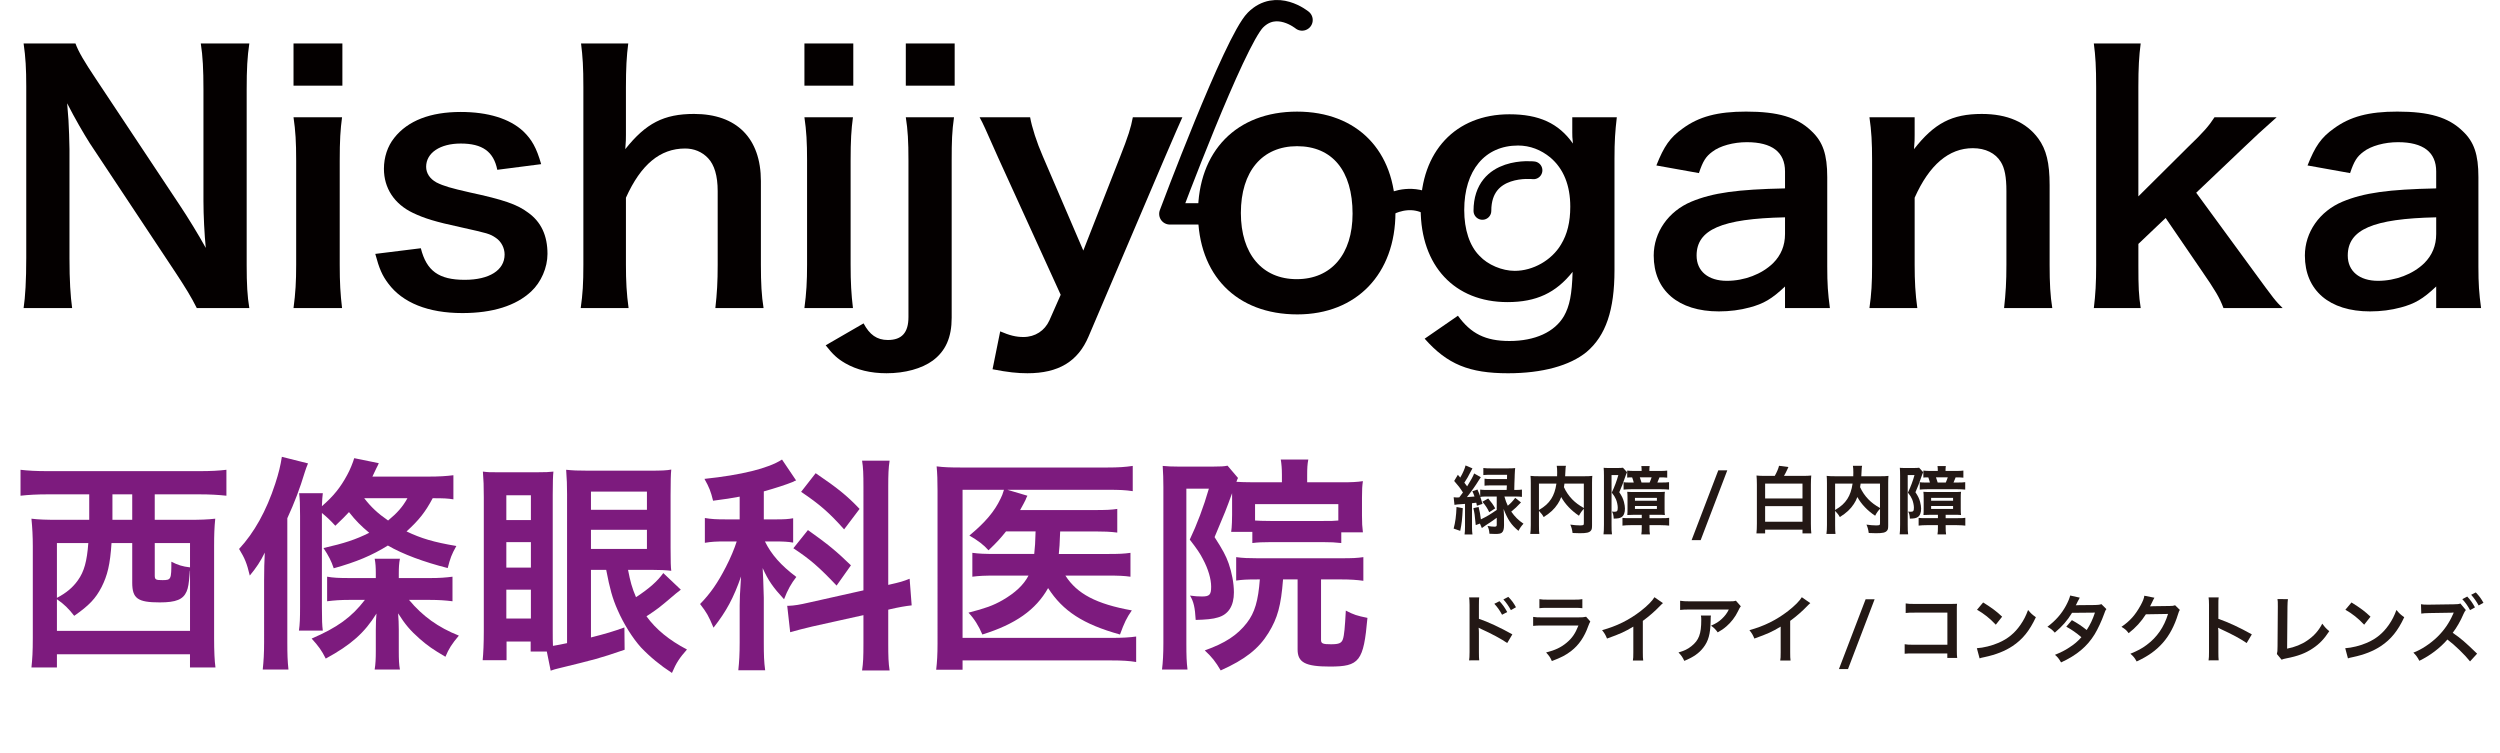 <?xml version="1.0" encoding="utf-8"?>
<!-- Generator: Adobe Illustrator 24.1.2, SVG Export Plug-In . SVG Version: 6.00 Build 0)  -->
<svg version="1.1" id="レイヤー_1" xmlns="http://www.w3.org/2000/svg" xmlns:xlink="http://www.w3.org/1999/xlink" x="0px"
	 y="0px" viewBox="0 0 235.581 70.914" style="enable-background:new 0 0 235.581 70.914;" xml:space="preserve">
<style type="text/css">
	.st0{fill:#040000;}
	.st1{fill:none;stroke:#040000;stroke-width:2.009;stroke-linecap:round;stroke-linejoin:round;stroke-miterlimit:10;}
	.st2{fill:none;stroke:#040000;stroke-width:1.674;stroke-linecap:round;stroke-linejoin:round;stroke-miterlimit:10;}
	.st3{fill:#231815;}
	.st4{fill:#7D1B7E;}
</style>
<g>
	<g>
		<path class="st0" d="M18.545,29.031c-0.533-1.065-1.097-1.974-2.005-3.352L8.458,13.493
			c-0.595-0.939-1.378-2.287-2.13-3.759c0.031,0.438,0.031,0.438,0.125,1.598
			c0.031,0.595,0.094,2.005,0.094,2.725v10.275c0,2.099,0.094,3.571,0.25,4.699
			H2.224c0.157-1.034,0.25-2.6,0.25-4.73V8.137
			c0-1.629-0.062-2.757-0.25-4.042h4.887c0.282,0.783,0.846,1.723,1.911,3.321
			l7.926,11.936c0.751,1.127,1.754,2.756,2.443,4.01
			c-0.125-1.222-0.219-3.102-0.219-4.417V8.419c0-1.848-0.063-3.133-0.251-4.323
			h4.574c-0.188,1.253-0.25,2.413-0.25,4.323v16.572
			c0,1.754,0.062,2.944,0.25,4.041H18.545z"/>
		<path class="st0" d="M32.264,4.095v3.979h-4.605V4.095H32.264z M32.233,11.05
			c-0.157,1.159-0.22,2.193-0.22,4.104v9.773c0,1.723,0.063,2.788,0.22,4.104
			h-4.574c0.188-1.41,0.25-2.506,0.25-4.072V15.123
			c0-1.723-0.062-2.788-0.25-4.073H32.233z"/>
		<path class="st0" d="M39.656,23.393c0.533,2.13,1.692,2.976,4.135,2.976
			c2.318,0,3.759-0.909,3.759-2.381c0-0.626-0.313-1.222-0.814-1.566
			c-0.595-0.407-0.783-0.438-3.29-1.002c-2.475-0.533-3.446-0.846-4.511-1.347
			c-1.786-0.846-2.757-2.35-2.757-4.167c0-1.096,0.345-2.13,0.971-2.913
			c1.284-1.629,3.415-2.443,6.265-2.443c2.569,0,4.605,0.626,5.889,1.817
			c0.814,0.783,1.253,1.566,1.692,3.101l-4.135,0.533
			c-0.345-1.723-1.41-2.475-3.446-2.475c-1.942,0-3.258,0.877-3.258,2.192
			c0,0.595,0.344,1.128,0.971,1.473c0.689,0.345,1.347,0.532,3.132,0.939
			c3.195,0.689,4.48,1.128,5.514,1.911c1.222,0.877,1.817,2.162,1.817,3.884
			c0,1.285-0.595,2.663-1.535,3.54c-1.441,1.347-3.634,2.036-6.484,2.036
			c-3.227,0-5.639-0.971-6.986-2.788c-0.564-0.751-0.846-1.378-1.222-2.788
			L39.656,23.393z"/>
		<path class="st0" d="M59.202,4.095c-0.157,1.19-0.219,2.35-0.219,4.135v4.479
			c0,0.408,0,0.564-0.062,1.347c1.942-2.443,3.634-3.32,6.484-3.32
			c4.01,0,6.296,2.287,6.296,6.328v7.895c0,1.723,0.063,2.913,0.251,4.072h-4.542
			c0.157-1.41,0.219-2.475,0.219-4.072v-6.955c0-1.441-0.313-2.475-0.908-3.102
			c-0.564-0.595-1.316-0.908-2.162-0.908c-2.35,0-4.167,1.503-5.576,4.636v6.328
			c0,1.535,0.062,2.725,0.25,4.072H54.722c0.188-1.347,0.25-2.287,0.25-4.072
			V8.199c0-1.879-0.062-2.851-0.219-4.104H59.202z"/>
		<path class="st0" d="M80.408,4.095v3.979h-4.605V4.095H80.408z M80.376,11.05
			c-0.157,1.159-0.22,2.193-0.22,4.104v9.773c0,1.723,0.063,2.788,0.22,4.104
			h-4.574c0.188-1.41,0.25-2.506,0.25-4.072V15.123
			c0-1.723-0.062-2.788-0.25-4.073H80.376z"/>
		<path class="st0" d="M89.898,11.05c-0.188,1.347-0.219,2.255-0.219,4.073v14.817
			c0,1.849-0.564,3.133-1.786,4.042c-1.034,0.751-2.6,1.19-4.354,1.19
			c-1.504,0-2.788-0.313-3.884-0.94c-0.752-0.438-1.159-0.814-1.849-1.692
			l3.571-2.067c0.564,1.065,1.253,1.566,2.287,1.566
			c1.315,0,1.942-0.689,1.942-2.162V15.123c0-1.817-0.062-2.882-0.25-4.073H89.898z
			 M89.961,4.095v3.979H85.356V4.095H89.961z"/>
		<path class="st0" d="M94.095,14.935c-1.378-3.102-1.41-3.195-1.786-3.885h4.762
			c0.157,0.909,0.626,2.381,1.19,3.665l3.822,8.897l3.477-8.865
			c0.752-1.911,1.003-2.694,1.19-3.697h4.668
			c-0.188,0.407-0.752,1.692-1.692,3.885l-7.142,16.759
			c-1.002,2.381-2.851,3.478-5.764,3.478c-0.94,0-1.848-0.094-3.29-0.376
			l0.721-3.571c0.877,0.376,1.472,0.532,2.193,0.532
			c1.096,0,2.005-0.595,2.443-1.566l1.065-2.412L94.095,14.935z"/>
		<path class="st0" d="M112.889,20.072c0-5.827,3.634-9.554,9.335-9.554
			c5.67,0,9.273,3.696,9.273,9.492s-3.666,9.617-9.241,9.617
			C116.523,29.627,112.889,25.93,112.889,20.072z M116.93,20.072
			c0,3.853,2.005,6.234,5.263,6.234c3.258,0,5.263-2.349,5.263-6.171
			c0-4.041-1.911-6.359-5.232-6.359C118.935,13.776,116.93,16.156,116.93,20.072z"/>
		<path class="st0" d="M137.384,29.752c1.222,1.692,2.6,2.381,4.855,2.381
			c2.412,0,4.261-0.846,5.138-2.349c0.532-0.94,0.752-2.037,0.814-4.167
			c-1.566,1.974-3.415,2.851-6.14,2.851c-4.981,0-8.177-3.415-8.177-8.771
			c0-5.419,3.289-8.928,8.364-8.928c2.788,0,4.637,0.846,5.983,2.757
			c-0.062-0.627-0.062-0.689-0.062-1.034v-1.441h4.197
			c-0.156,1.347-0.219,2.224-0.219,3.916v10.494c0,3.759-0.814,6.171-2.632,7.707
			c-1.566,1.284-4.166,2.005-7.393,2.005c-3.665,0-5.733-0.846-7.863-3.258
			L137.384,29.752z M139.42,24.113c0.783,0.846,2.13,1.41,3.32,1.41
			c1.724,0,3.478-1.002,4.354-2.475c0.596-0.971,0.877-2.13,0.877-3.571
			c0-2.005-0.626-3.571-1.879-4.636c-0.878-0.721-1.911-1.128-3.039-1.128
			c-3.133,0-5.075,2.35-5.075,6.078C137.979,21.638,138.48,23.174,139.42,24.113z"/>
		<path class="st0" d="M168.207,26.995c-1.253,1.19-2.036,1.629-3.321,1.974
			c-0.908,0.25-1.91,0.375-2.913,0.375c-3.821,0-6.14-1.973-6.14-5.263
			c0-2.193,1.378-4.167,3.54-5.075c2.036-0.846,4.354-1.159,8.834-1.253v-1.598
			c0-1.817-1.222-2.757-3.603-2.757c-1.253,0-2.538,0.345-3.258,0.908
			c-0.596,0.439-0.878,0.877-1.253,2.005l-4.01-0.72
			c0.72-1.817,1.284-2.631,2.475-3.478c1.535-1.127,3.289-1.597,5.983-1.597
			c3.007,0,4.824,0.532,6.171,1.848c1.065,1.002,1.473,2.193,1.473,4.323v8.427
			c0,1.661,0.062,2.506,0.25,3.916h-4.229V26.995z M168.207,20.479
			c-5.983,0.125-8.333,1.159-8.333,3.603c0,1.473,1.097,2.381,2.851,2.381
			c1.66,0,3.289-0.626,4.354-1.66c0.752-0.752,1.128-1.66,1.128-2.757V20.479z"
			/>
		<path class="st0" d="M176.162,29.031c0.188-1.347,0.25-2.318,0.25-4.072V15.123
			c0-1.723-0.062-2.788-0.25-4.073h4.26v1.66c0,0.47,0,0.564-0.062,1.347
			c1.911-2.443,3.571-3.32,6.391-3.32c2.412,0,4.197,0.783,5.325,2.318
			c0.752,1.034,1.065,2.287,1.065,4.386v7.519c0,1.723,0.062,2.913,0.251,4.072
			h-4.543c0.157-1.41,0.22-2.475,0.22-4.072v-6.955
			c0-1.316-0.157-2.162-0.533-2.757c-0.501-0.814-1.44-1.284-2.631-1.284
			c-2.256,0-4.104,1.566-5.482,4.667v6.328c0,1.535,0.062,2.725,0.251,4.072H176.162z"
			/>
		<path class="st0" d="M201.722,4.095c-0.156,1.19-0.219,2.287-0.219,4.104v10.306
			l4.698-4.667c1.441-1.378,1.974-2.005,2.476-2.788h5.857
			c-1.785,1.598-1.785,1.598-3.133,2.882l-4.448,4.229l5.295,7.236
			c2.13,2.913,2.13,2.913,2.851,3.634h-5.576
			c-0.376-1.002-0.752-1.629-2.067-3.54l-3.384-4.949l-2.568,2.443v2.036
			c0,2.036,0.031,2.788,0.219,4.01h-4.417c0.157-1.285,0.22-2.35,0.22-4.072
			V8.199c0-1.879-0.062-2.914-0.22-4.104H201.722z"/>
		<path class="st0" d="M229.568,26.995c-1.253,1.19-2.036,1.629-3.32,1.974
			c-0.908,0.25-1.911,0.375-2.913,0.375c-3.822,0-6.141-1.973-6.141-5.263
			c0-2.193,1.379-4.167,3.54-5.075c2.036-0.846,4.354-1.159,8.834-1.253v-1.598
			c0-1.817-1.222-2.757-3.603-2.757c-1.253,0-2.537,0.345-3.258,0.908
			c-0.595,0.439-0.877,0.877-1.253,2.005l-4.01-0.72
			c0.721-1.817,1.284-2.631,2.475-3.478c1.535-1.127,3.289-1.597,5.983-1.597
			c3.008,0,4.824,0.532,6.172,1.848c1.064,1.002,1.472,2.193,1.472,4.323v8.427
			c0,1.661,0.062,2.506,0.251,3.916h-4.229V26.995z M229.568,20.479
			c-5.983,0.125-8.333,1.159-8.333,3.603c0,1.473,1.097,2.381,2.852,2.381
			c1.66,0,3.289-0.626,4.354-1.66c0.752-0.752,1.128-1.66,1.128-2.757V20.479z"
			/>
	</g>
	<path class="st1" d="M122.697,1.886c0,0-2.408-1.983-4.39,0
		c-1.983,1.983-8.072,18.269-8.072,18.269h4.249"/>
	<path class="st1" d="M129.494,20.154c0,0,3.328-3.045,6.373,0"/>
	<path class="st2" d="M144.506,16.048c0,0-4.815-0.566-4.815,3.824"/>
	<g>
		<path class="st3" d="M139.702,47.482l-0.528,0.174c-0.027-0.139-0.041-0.188-0.062-0.285
			c-0.277,0.035-0.277,0.035-0.402,0.049v2.215c0,0.326,0.014,0.521,0.042,0.729
			h-0.743c0.028-0.208,0.042-0.396,0.042-0.729v-2.152
			c-0.41,0.035-0.41,0.035-0.688,0.049c-0.146,0.014-0.215,0.021-0.306,0.041
			l-0.076-0.715c0.111,0.014,0.167,0.021,0.284,0.021c0.015,0,0.167,0,0.243-0.008
			c0.167-0.208,0.278-0.367,0.348-0.465c-0.278-0.438-0.431-0.632-0.826-1.083
			l0.347-0.583c0.069,0.083,0.146,0.166,0.223,0.264
			c0.242-0.402,0.444-0.875,0.5-1.146l0.652,0.278c-0.042,0.068-0.062,0.104-0.125,0.229
			c-0.257,0.514-0.431,0.812-0.639,1.117c0.139,0.182,0.173,0.223,0.264,0.348
			c0.312-0.493,0.597-1.014,0.659-1.215l0.632,0.354
			c-0.049,0.062-0.097,0.133-0.173,0.258c-0.312,0.514-0.771,1.158-1.139,1.617
			c0.548-0.035,0.548-0.035,0.715-0.056c-0.076-0.222-0.111-0.298-0.201-0.5
			l0.479-0.159c0.132,0.305,0.181,0.424,0.257,0.646v-0.639
			c0.194,0.027,0.368,0.034,0.66,0.034h1.833
			c0.007-0.111,0.007-0.201,0.014-0.271c0-0.069,0-0.069,0.007-0.159h-1.472
			c-0.319,0-0.444,0.006-0.632,0.027v-0.66c0.173,0.028,0.298,0.035,0.632,0.035
			h1.485c0-0.076,0-0.076,0.007-0.402h-1.562c-0.319,0-0.466,0.007-0.674,0.027
			v-0.666c0.194,0.027,0.382,0.035,0.694,0.035h1.659
			c0.277,0,0.458-0.008,0.646-0.028c-0.014,0.083-0.014,0.118-0.021,0.222
			C142.75,44.448,142.75,44.448,142.736,44.726c0,0.041,0,0.139-0.008,0.277
			c0,0.201,0,0.201-0.021,0.535c0,0.082-0.007,0.27-0.014,0.631H142.75
			c0.298,0,0.472-0.007,0.666-0.034v0.687c-0.194-0.027-0.382-0.034-0.659-0.034
			h-0.993c0.118,0.409,0.188,0.597,0.319,0.868
			c0.292-0.243,0.459-0.424,0.701-0.743l0.542,0.431
			c-0.375,0.402-0.598,0.611-0.917,0.867c0.348,0.494,0.667,0.806,1.153,1.139
			c-0.194,0.209-0.327,0.389-0.473,0.674c-0.694-0.576-1.014-1.062-1.402-2.068
			c0.021,0.298,0.035,0.485,0.035,0.555l0.007,0.979
			c0,0.375-0.069,0.604-0.223,0.716c-0.111,0.083-0.284,0.11-0.61,0.11
			c-0.14,0-0.285-0.006-0.542-0.02c-0.027-0.341-0.062-0.459-0.181-0.736
			c0.306,0.049,0.466,0.069,0.646,0.069c0.174,0,0.223-0.034,0.223-0.181v-0.66
			c-0.354,0.264-0.354,0.264-1.062,0.729c-0.097,0.062-0.188,0.125-0.34,0.243
			l-0.181-0.424l-0.396,0.146c-0.104-1.062-0.104-1.062-0.223-1.598l0.493-0.111
			c0.118,0.486,0.152,0.66,0.215,1.167c0.611-0.298,0.882-0.466,1.493-0.889
			V46.788h-0.902c-0.306,0-0.473,0.007-0.646,0.034L139.702,47.482z M137.841,47.885
			c-0.062,1.132-0.09,1.396-0.242,2.139l-0.618-0.215
			c0.159-0.604,0.236-1.166,0.271-2.035L137.841,47.885z M140.236,46.975
			c0.319,0.375,0.466,0.576,0.66,0.931l-0.562,0.361
			c-0.181-0.39-0.341-0.625-0.646-0.986L140.236,46.975z"/>
		<path class="st3" d="M149.248,47.947c-0.174,0.181-0.319,0.383-0.458,0.652
			c-0.723-0.479-1.319-1.11-1.674-1.763c-0.097,0.257-0.194,0.451-0.333,0.659
			c-0.326,0.493-0.694,0.834-1.319,1.229c-0.097-0.188-0.25-0.381-0.444-0.582v1.346
			c0,0.432,0.007,0.639,0.035,0.826h-0.854c0.035-0.235,0.049-0.506,0.049-0.84
			v-3.957c0-0.285-0.007-0.479-0.027-0.674c0.25,0.028,0.444,0.035,0.805,0.035
			h1.701c0.007-0.16,0.007-0.257,0.007-0.375c0-0.277-0.014-0.43-0.041-0.611
			h0.867c-0.027,0.125-0.034,0.188-0.041,0.348c-0.008,0.098-0.008,0.098-0.021,0.382
			c-0.007,0.146-0.007,0.146-0.014,0.257h1.771c0.382,0,0.556-0.007,0.791-0.035
			c-0.021,0.188-0.027,0.383-0.027,0.674v3.979c0,0.291-0.021,0.396-0.104,0.5
			c-0.152,0.193-0.402,0.25-1.055,0.25c-0.188,0-0.396-0.008-0.674-0.021
			c-0.049-0.347-0.097-0.521-0.215-0.791c0.347,0.049,0.632,0.076,0.902,0.076
			c0.34,0,0.375-0.021,0.375-0.223V47.947z M145.02,48.058
			c0.562-0.333,0.882-0.625,1.152-1.041c0.25-0.389,0.403-0.84,0.493-1.444h-1.646
			V48.058z M147.422,45.573c-0.021,0.173-0.027,0.208-0.049,0.333
			c0.194,0.431,0.473,0.834,0.785,1.152c0.298,0.306,0.617,0.542,1.09,0.812
			v-2.298H147.422z"/>
		<path class="st3" d="M151.143,44.795c0-0.284-0.007-0.506-0.027-0.715
			c0.09,0.014,0.229,0.021,0.5,0.021h0.757c0.305,0,0.423-0.008,0.562-0.027
			l0.383,0.423c-0.035,0.076-0.062,0.132-0.091,0.216
			c-0.243,0.715-0.458,1.283-0.639,1.672c0.25,0.375,0.347,0.577,0.438,0.903
			c0.062,0.25,0.097,0.458,0.097,0.639c0,0.389-0.11,0.667-0.319,0.798
			c-0.159,0.104-0.333,0.14-0.742,0.146c-0.015-0.312-0.049-0.465-0.16-0.666
			c0.125,0.014,0.167,0.02,0.216,0.02c0.271,0,0.326-0.068,0.326-0.395
			c0-0.209-0.069-0.549-0.167-0.778c-0.09-0.208-0.174-0.347-0.396-0.632
			c0.257-0.541,0.479-1.131,0.618-1.652h-0.639v4.673
			c0,0.479,0.007,0.681,0.041,0.909h-0.798c0.027-0.229,0.041-0.465,0.041-0.924
			V44.795z M153.976,48.51c-0.223,0-0.382,0.008-0.632,0.021
			c0.021-0.25,0.021-0.312,0.021-0.576v-1.008c0-0.27-0.007-0.451-0.027-0.604
			c0.146,0.014,0.361,0.021,0.659,0.021h2.243c0.333,0,0.492-0.008,0.646-0.021
			c-0.021,0.139-0.028,0.264-0.028,0.576v1.035c0,0.326,0.007,0.43,0.028,0.576
			c-0.167-0.014-0.341-0.021-0.639-0.021h-0.812v0.319h1.125
			c0.402,0,0.569-0.007,0.729-0.034v0.736c-0.146-0.021-0.514-0.043-0.784-0.043
			h-1.069v0.174c0,0.312,0.007,0.5,0.042,0.695h-0.812
			c0.034-0.182,0.041-0.369,0.041-0.688v-0.182h-1.034
			c-0.292,0-0.576,0.015-0.784,0.043v-0.729c0.152,0.021,0.354,0.027,0.68,0.027
			h1.139v-0.319H153.976z M156.364,44.379c0.354,0,0.548-0.007,0.742-0.035v0.667
			c-0.215-0.021-0.389-0.028-0.729-0.028c-0.069,0.188-0.118,0.307-0.201,0.486
			h0.409c0.319,0,0.5-0.007,0.694-0.034v0.701
			c-0.229-0.021-0.465-0.035-0.722-0.035h-2.86c-0.25,0-0.493,0.015-0.702,0.035
			v-0.694c0.153,0.021,0.306,0.027,0.479,0.027h0.479
			c-0.049-0.188-0.091-0.318-0.153-0.486c-0.243,0-0.354,0.008-0.465,0.021V44.344
			c0.229,0.028,0.409,0.035,0.743,0.035h0.617v-0.056
			c0-0.152-0.007-0.264-0.027-0.402h0.784c-0.021,0.132-0.027,0.235-0.027,0.396
			v0.062H156.364z M154.065,47.183h2.069V46.913h-2.069V47.183z M154.065,47.955h2.069
			v-0.271h-2.069V47.955z M155.447,45.469c0.069-0.152,0.132-0.312,0.188-0.486h-1.11
			c0.069,0.182,0.11,0.307,0.159,0.486H155.447z"/>
		<path class="st3" d="M162.765,44.323l-2.507,6.575h-0.854l2.513-6.575H162.765z"/>
		<path class="st3" d="M167.241,44.844c0.188-0.333,0.341-0.688,0.403-0.951l0.882,0.119
			c-0.015,0.034-0.015,0.034-0.049,0.11c-0.007,0.007-0.014,0.028-0.035,0.062
			c0,0.015-0.014,0.034-0.021,0.056c-0.139,0.291-0.181,0.382-0.312,0.604h1.771
			c0.34,0,0.542-0.006,0.799-0.034c-0.021,0.25-0.035,0.5-0.035,0.86v3.688
			c0,0.416,0.014,0.666,0.042,0.909h-0.833v-0.354h-3.521v0.354h-0.819
			c0.028-0.243,0.042-0.521,0.042-0.923v-3.68c0-0.354-0.014-0.625-0.035-0.854
			c0.236,0.028,0.444,0.034,0.764,0.034H167.241z M166.332,46.969h3.521v-1.396
			h-3.521V46.969z M166.332,49.162h3.521v-1.465h-3.521V49.162z"/>
		<path class="st3" d="M177.156,47.947c-0.174,0.181-0.319,0.383-0.458,0.652
			c-0.723-0.479-1.319-1.11-1.674-1.763c-0.097,0.257-0.194,0.451-0.333,0.659
			c-0.326,0.493-0.694,0.834-1.319,1.229c-0.097-0.188-0.25-0.381-0.444-0.582v1.346
			c0,0.432,0.007,0.639,0.035,0.826h-0.854c0.035-0.235,0.049-0.506,0.049-0.84
			v-3.957c0-0.285-0.007-0.479-0.027-0.674c0.25,0.028,0.444,0.035,0.805,0.035
			h1.701c0.007-0.16,0.007-0.257,0.007-0.375c0-0.277-0.014-0.43-0.041-0.611
			h0.867c-0.027,0.125-0.034,0.188-0.041,0.348c-0.008,0.098-0.008,0.098-0.021,0.382
			c-0.007,0.146-0.007,0.146-0.014,0.257h1.771c0.382,0,0.556-0.007,0.791-0.035
			c-0.021,0.188-0.027,0.383-0.027,0.674v3.979c0,0.291-0.021,0.396-0.104,0.5
			c-0.152,0.193-0.402,0.25-1.055,0.25c-0.188,0-0.396-0.008-0.674-0.021
			c-0.049-0.347-0.097-0.521-0.215-0.791c0.347,0.049,0.632,0.076,0.902,0.076
			c0.34,0,0.375-0.021,0.375-0.223V47.947z M172.928,48.058
			c0.562-0.333,0.882-0.625,1.152-1.041c0.25-0.389,0.403-0.84,0.493-1.444h-1.646
			V48.058z M175.33,45.573c-0.021,0.173-0.027,0.208-0.049,0.333
			c0.194,0.431,0.473,0.834,0.785,1.152c0.298,0.306,0.617,0.542,1.09,0.812
			v-2.298H175.33z"/>
		<path class="st3" d="M179.051,44.795c0-0.284-0.007-0.506-0.027-0.715
			c0.09,0.014,0.229,0.021,0.5,0.021h0.757c0.305,0,0.423-0.008,0.562-0.027
			l0.383,0.423c-0.035,0.076-0.062,0.132-0.091,0.216
			c-0.243,0.715-0.458,1.283-0.639,1.672c0.25,0.375,0.347,0.577,0.438,0.903
			c0.062,0.25,0.097,0.458,0.097,0.639c0,0.389-0.11,0.667-0.319,0.798
			c-0.159,0.104-0.333,0.14-0.742,0.146c-0.015-0.312-0.049-0.465-0.16-0.666
			c0.125,0.014,0.167,0.02,0.216,0.02c0.271,0,0.326-0.068,0.326-0.395
			c0-0.209-0.069-0.549-0.167-0.778c-0.09-0.208-0.174-0.347-0.396-0.632
			c0.257-0.541,0.479-1.131,0.618-1.652h-0.639v4.673
			c0,0.479,0.007,0.681,0.041,0.909h-0.798c0.027-0.229,0.041-0.465,0.041-0.924
			V44.795z M181.884,48.51c-0.223,0-0.382,0.008-0.632,0.021
			c0.021-0.25,0.021-0.312,0.021-0.576v-1.008c0-0.27-0.007-0.451-0.027-0.604
			c0.146,0.014,0.361,0.021,0.659,0.021h2.243c0.333,0,0.492-0.008,0.646-0.021
			c-0.021,0.139-0.028,0.264-0.028,0.576v1.035c0,0.326,0.007,0.43,0.028,0.576
			c-0.167-0.014-0.341-0.021-0.639-0.021h-0.812v0.319h1.125
			c0.402,0,0.569-0.007,0.729-0.034v0.736c-0.146-0.021-0.514-0.043-0.784-0.043
			h-1.069v0.174c0,0.312,0.007,0.5,0.042,0.695h-0.812
			c0.034-0.182,0.041-0.369,0.041-0.688v-0.182h-1.034
			c-0.292,0-0.576,0.015-0.784,0.043v-0.729c0.152,0.021,0.354,0.027,0.68,0.027
			h1.139v-0.319H181.884z M184.272,44.379c0.354,0,0.548-0.007,0.742-0.035v0.667
			c-0.215-0.021-0.389-0.028-0.729-0.028c-0.069,0.188-0.118,0.307-0.201,0.486
			h0.409c0.319,0,0.5-0.007,0.694-0.034v0.701
			c-0.229-0.021-0.465-0.035-0.722-0.035h-2.86c-0.25,0-0.493,0.015-0.702,0.035
			v-0.694c0.153,0.021,0.306,0.027,0.479,0.027h0.479
			c-0.049-0.188-0.091-0.318-0.153-0.486c-0.243,0-0.354,0.008-0.465,0.021V44.344
			c0.229,0.028,0.409,0.035,0.743,0.035h0.617v-0.056
			c0-0.152-0.007-0.264-0.027-0.402h0.784c-0.021,0.132-0.027,0.235-0.027,0.396
			v0.062H184.272z M181.974,47.183h2.069V46.913h-2.069V47.183z M181.974,47.955h2.069
			v-0.271h-2.069V47.955z M183.355,45.469c0.069-0.152,0.132-0.312,0.188-0.486h-1.11
			c0.069,0.182,0.11,0.307,0.159,0.486H183.355z"/>
		<path class="st3" d="M138.438,62.228c0.027-0.195,0.042-0.383,0.042-0.778V57
			c-0.008-0.402-0.015-0.541-0.042-0.708h0.951
			c-0.021,0.188-0.028,0.319-0.028,0.729v1.291
			c0.806,0.264,2.056,0.847,3.152,1.465l-0.486,0.818
			c-0.485-0.347-1.472-0.881-2.457-1.325c-0.16-0.077-0.181-0.083-0.236-0.118
			c0.021,0.194,0.027,0.312,0.027,0.473v1.832c0,0.375,0.008,0.569,0.028,0.771
			H138.438z M141.299,56.652c0.306,0.326,0.493,0.591,0.729,1.021l-0.485,0.256
			c-0.229-0.423-0.424-0.701-0.729-1.033L141.299,56.652z M142.375,57.493
			c-0.208-0.382-0.438-0.708-0.708-1.007l0.465-0.243
			c0.312,0.319,0.507,0.583,0.722,0.979L142.375,57.493z"/>
		<path class="st3" d="M149.858,58.562c-0.069,0.125-0.11,0.222-0.194,0.438
			c-0.36,1.02-0.889,1.791-1.61,2.346c-0.493,0.383-0.944,0.619-1.819,0.945
			c-0.152-0.348-0.235-0.466-0.541-0.807c0.847-0.215,1.396-0.471,1.93-0.916
			c0.514-0.43,0.812-0.854,1.118-1.625h-3.381c-0.466,0-0.64,0.008-0.889,0.035
			V58.132c0.264,0.042,0.416,0.048,0.902,0.048h3.305
			c0.431,0,0.569-0.014,0.784-0.062L149.858,58.562z M145.062,56.459
			c0.229,0.041,0.375,0.049,0.812,0.049h2.423c0.438,0,0.583-0.008,0.812-0.049v0.854
			c-0.216-0.027-0.348-0.035-0.799-0.035h-2.451c-0.451,0-0.583,0.008-0.798,0.035
			V56.459z"/>
		<path class="st3" d="M156.704,56.834c-0.118,0.104-0.153,0.131-0.257,0.242
			c-0.521,0.542-1.042,0.993-1.639,1.431v2.964c0,0.383,0.007,0.584,0.035,0.771
			h-0.973c0.035-0.201,0.042-0.34,0.042-0.75v-2.443
			c-0.812,0.485-1.201,0.666-2.479,1.124c-0.146-0.36-0.223-0.479-0.465-0.792
			c1.374-0.375,2.541-0.951,3.645-1.805c0.618-0.479,1.09-0.958,1.291-1.299
			L156.704,56.834z"/>
		<path class="st3" d="M161.224,58.007c-0.021,0.132-0.021,0.139-0.028,0.562
			c-0.027,1.187-0.215,1.854-0.688,2.458c-0.416,0.534-0.923,0.889-1.791,1.249
			c-0.181-0.374-0.271-0.499-0.548-0.792c0.562-0.166,0.874-0.318,1.215-0.59
			c0.708-0.562,0.93-1.159,0.93-2.471c0-0.209-0.007-0.271-0.034-0.417H161.224z
			 M164.042,57.132c-0.097,0.118-0.097,0.125-0.277,0.486
			c-0.243,0.514-0.646,1.034-1.069,1.396c-0.277,0.242-0.507,0.396-0.833,0.576
			c-0.209-0.291-0.312-0.396-0.625-0.632c0.465-0.208,0.729-0.368,1.014-0.639
			c0.284-0.265,0.5-0.549,0.659-0.882h-3.645c-0.486,0-0.66,0.007-0.944,0.041
			v-0.867c0.264,0.041,0.479,0.056,0.958,0.056h3.624
			c0.417,0,0.479-0.007,0.674-0.062L164.042,57.132z"/>
		<path class="st3" d="M170.589,56.834c-0.118,0.104-0.153,0.131-0.257,0.242
			c-0.521,0.542-1.042,0.993-1.639,1.431v2.964c0,0.383,0.007,0.584,0.035,0.771
			h-0.973c0.035-0.201,0.042-0.34,0.042-0.75v-2.443
			c-0.812,0.485-1.201,0.666-2.479,1.124c-0.146-0.36-0.223-0.479-0.465-0.792
			c1.374-0.375,2.541-0.951,3.645-1.805c0.618-0.479,1.09-0.958,1.291-1.299
			L170.589,56.834z"/>
		<path class="st3" d="M176.649,56.472l-2.507,6.574h-0.854l2.513-6.574H176.649z"/>
		<path class="st3" d="M180.335,61.575c-0.479,0-0.646,0.007-0.854,0.028v-0.896
			c0.257,0.042,0.382,0.049,0.867,0.049h3.159v-3.027h-3.041
			c-0.493,0-0.639,0.008-0.889,0.035v-0.902c0.257,0.041,0.389,0.049,0.896,0.049
			h3.34c0.36,0,0.36,0,0.604-0.014c-0.021,0.188-0.021,0.256-0.021,0.576v3.811
			c0,0.348,0.007,0.542,0.035,0.716h-0.931v-0.424H180.335z"/>
		<path class="st3" d="M186.285,61.082c0.597-0.034,1.423-0.236,2.055-0.514
			c0.868-0.375,1.514-0.909,2.062-1.701c0.306-0.443,0.5-0.826,0.708-1.389
			c0.271,0.327,0.382,0.432,0.735,0.682c-0.59,1.27-1.249,2.089-2.2,2.721
			C188.938,61.353,188.076,61.693,187,61.922c-0.277,0.057-0.299,0.062-0.458,0.119
			L186.285,61.082z M186.875,56.771c0.826,0.514,1.257,0.832,1.791,1.34l-0.597,0.756
			c-0.556-0.59-1.125-1.048-1.771-1.408L186.875,56.771z"/>
		<path class="st3" d="M198.49,57.396c-0.091,0.117-0.104,0.145-0.216,0.465
			c-0.222,0.631-0.604,1.443-0.889,1.908c-0.708,1.153-1.687,1.973-3.165,2.652
			c-0.223-0.375-0.312-0.492-0.577-0.715c0.591-0.242,0.938-0.416,1.354-0.693
			c0.493-0.32,0.784-0.57,1.139-0.966c-0.486-0.417-0.903-0.708-1.424-0.993
			l0.528-0.617c0.583,0.326,0.874,0.521,1.396,0.93
			c0.326-0.5,0.562-0.985,0.777-1.639l-2.159,0.021
			c-0.431,0.715-0.924,1.277-1.625,1.867c-0.229-0.257-0.333-0.347-0.694-0.555
			c0.764-0.57,1.319-1.201,1.743-1.979c0.201-0.369,0.34-0.709,0.402-0.966
			l0.902,0.202c-0.076,0.125-0.076,0.125-0.208,0.389
			c-0.083,0.188-0.132,0.27-0.167,0.332c0.111-0.014,0.111-0.014,1.806-0.027
			c0.284-0.007,0.431-0.021,0.61-0.083L198.49,57.396z"/>
		<path class="st3" d="M205.411,57.472c-0.069,0.104-0.097,0.166-0.173,0.416
			c-0.319,1.055-0.812,1.992-1.424,2.68c-0.639,0.729-1.402,1.271-2.472,1.764
			c-0.194-0.348-0.284-0.465-0.59-0.729c0.694-0.285,1.083-0.493,1.521-0.82
			c0.993-0.735,1.646-1.687,2.027-2.93l-2.09,0.035
			c-0.424,0.674-0.965,1.271-1.625,1.777c-0.208-0.285-0.312-0.375-0.673-0.598
			c0.791-0.541,1.291-1.096,1.798-2.013c0.216-0.396,0.326-0.667,0.354-0.917
			l0.951,0.188c-0.042,0.062-0.042,0.062-0.118,0.216
			c-0.021,0.034-0.021,0.034-0.091,0.194c-0.021,0.041-0.021,0.041-0.09,0.181
			c-0.042,0.097-0.042,0.097-0.111,0.222c0.091-0.007,0.201-0.014,0.334-0.014
			l1.52-0.021c0.271,0,0.348-0.014,0.507-0.068L205.411,57.472z"/>
		<path class="st3" d="M208.119,62.228c0.034-0.223,0.041-0.41,0.041-0.778V57
			c0-0.34-0.014-0.521-0.041-0.708h0.951c-0.028,0.208-0.028,0.298-0.028,0.729
			v1.291c0.951,0.333,2.041,0.84,3.152,1.465l-0.486,0.818
			c-0.576-0.395-1.298-0.791-2.457-1.325c-0.16-0.077-0.181-0.083-0.236-0.118
			c0.021,0.194,0.027,0.277,0.027,0.473v1.832c0,0.361,0.007,0.542,0.028,0.771
			H208.119z"/>
		<path class="st3" d="M215.596,56.459c-0.027,0.188-0.034,0.36-0.042,0.701l-0.034,3.964
			c0.722-0.139,1.375-0.403,1.896-0.764c0.639-0.438,1.069-0.917,1.416-1.59
			c0.271,0.36,0.361,0.458,0.66,0.708c-0.479,0.736-0.924,1.201-1.549,1.617
			c-0.694,0.466-1.402,0.736-2.527,0.951c-0.188,0.035-0.271,0.062-0.416,0.119
			l-0.444-0.535c0.049-0.188,0.062-0.312,0.062-0.715l0.027-3.75
			c0-0.485,0-0.485-0.034-0.715L215.596,56.459z"/>
		<path class="st3" d="M220.997,61.082c0.597-0.034,1.423-0.236,2.055-0.514
			c0.868-0.375,1.514-0.909,2.062-1.701c0.306-0.443,0.5-0.826,0.708-1.389
			c0.271,0.327,0.382,0.432,0.735,0.682c-0.59,1.27-1.249,2.089-2.2,2.721
			c-0.708,0.473-1.569,0.812-2.646,1.041c-0.277,0.057-0.299,0.062-0.458,0.119
			L220.997,61.082z M221.587,56.771c0.826,0.514,1.257,0.832,1.791,1.34
			l-0.597,0.756c-0.556-0.59-1.125-1.048-1.771-1.408L221.587,56.771z"/>
		<path class="st3" d="M232.758,62.325c-0.479-0.61-1.444-1.548-2.132-2.062
			c-0.694,0.805-1.632,1.514-2.645,2.006c-0.188-0.354-0.285-0.492-0.562-0.771
			c0.715-0.257,1.624-0.854,2.277-1.499c0.624-0.611,1.104-1.312,1.443-2.09
			l0.035-0.077l0.021-0.048c0-0.015,0.007-0.028,0.021-0.062
			c-0.076,0.006-0.097,0.006-0.152,0.006l-0.062,0.008l-2.083,0.034
			c-0.375,0.007-0.548,0.021-0.757,0.049l-0.027-0.882
			c0.194,0.035,0.326,0.041,0.611,0.041c0.021,0,0.083,0,0.166,0l2.319-0.034
			c0.389-0.007,0.444-0.014,0.617-0.076l0.515,0.618
			c-0.07,0.076-0.16,0.222-0.223,0.375c-0.264,0.631-0.646,1.291-1.014,1.77
			c0.771,0.528,1.152,0.854,2.298,1.965L232.758,62.325z M232.494,56.215
			c0.305,0.327,0.492,0.591,0.729,1.021l-0.465,0.257
			c-0.229-0.424-0.424-0.701-0.729-1.034L232.494,56.215z M233.57,57.055
			c-0.209-0.382-0.438-0.708-0.709-1.007l0.438-0.223
			c0.312,0.32,0.507,0.584,0.723,0.979L233.57,57.055z"/>
	</g>
	<g>
		<path class="st4" d="M4.421,46.584c-0.858,0-1.758,0.043-2.487,0.129v-2.444
			c0.665,0.085,1.522,0.128,2.529,0.128h14.364c1.007,0,1.844-0.043,2.508-0.128
			v2.444c-0.772-0.086-1.608-0.129-2.487-0.129h-4.267v2.4h3.194
			c1.072,0,1.779-0.021,2.508-0.107c-0.085,0.858-0.107,1.523-0.107,2.595v8.683
			c0,1.201,0.043,2.145,0.128,2.744h-2.401v-1.243H5.364v1.243H2.963
			c0.086-0.836,0.128-1.479,0.128-2.766v-8.661c0-0.922-0.042-1.715-0.128-2.595
			c0.665,0.086,1.437,0.107,2.508,0.107h2.937c0-0.6,0-0.879,0-1.35v-1.051
			H4.421z M10.509,51.172c-0.128,2.016-0.386,3.065-0.943,4.158
			c-0.557,1.072-1.158,1.716-2.573,2.701c-0.514-0.664-0.964-1.114-1.629-1.564
			v2.98h12.542V53.765c-0.021,0.021-0.021,0.021-0.043,0.364
			c-0.064,0.837-0.129,1.265-0.279,1.608c-0.322,0.75-0.986,1.029-2.53,1.029
			c-2.08,0-2.594-0.365-2.594-1.865V51.172H10.509z M5.364,51.172v5.166
			c0.901-0.471,1.501-0.986,1.973-1.65c0.6-0.836,0.857-1.801,0.986-3.516
			H5.364z M10.595,47.762v1.222h1.865v-2.4h-1.865V47.762z M14.583,54.216
			c0,0.407,0.086,0.45,0.729,0.45c0.814,0,0.836-0.064,0.836-1.736
			c0.622,0.321,1.051,0.45,1.758,0.535V51.172h-3.323V54.216z"/>
		<path class="st4" d="M24.888,54.601c0-1.029,0.021-1.543,0.064-2.529
			c-0.408,0.836-0.793,1.414-1.415,2.165c-0.279-1.179-0.472-1.63-1.008-2.509
			c1.415-1.521,2.573-3.58,3.409-6.152c0.322-0.986,0.493-1.693,0.622-2.529
			l2.465,0.621c-0.15,0.365-0.171,0.429-0.279,0.75
			c-0.515,1.694-0.986,2.916-1.672,4.417v11.685c0,1.136,0.021,1.758,0.107,2.572
			h-2.423c0.086-0.836,0.129-1.501,0.129-2.572V54.601z M42.725,47.054
			c-0.536-0.085-0.879-0.106-1.951-0.106c-0.686,1.286-1.265,2.036-2.465,3.13
			c1.394,0.664,2.551,1.008,4.695,1.372c-0.45,0.794-0.579,1.157-0.815,2.079
			c-2.208-0.557-4.245-1.307-5.638-2.122c-1.522,0.943-2.958,1.544-5.103,2.144
			c-0.236-0.707-0.472-1.157-0.965-1.908c1.973-0.449,3.023-0.793,4.31-1.436
			c-0.793-0.664-1.265-1.137-1.908-1.951c-0.365,0.386-0.601,0.643-1.286,1.287
			c-0.515-0.559-0.836-0.858-1.265-1.201v8.896c0,1.158,0.021,1.694,0.086,2.188
			h-2.251c0.086-0.601,0.107-1.158,0.107-2.209V48.578
			c0-1.072-0.021-1.523-0.086-2.102h2.23c-0.043,0.343-0.064,0.621-0.086,1.223
			c1.093-0.943,1.758-1.78,2.38-2.938c0.257-0.451,0.557-1.201,0.665-1.587
			l2.315,0.472c-0.086,0.215-0.107,0.236-0.236,0.493
			c-0.15,0.321-0.257,0.536-0.365,0.772h5.231c1.072,0,1.715-0.043,2.401-0.129
			V47.054z M40.538,54.472c0.879,0,1.458-0.043,2.101-0.128v2.315
			c-0.665-0.086-1.329-0.129-2.101-0.129h-1.994
			c1.265,1.521,2.744,2.594,4.695,3.365c-0.665,0.794-0.943,1.223-1.265,1.994
			c-1.201-0.707-1.629-1.008-2.401-1.672c-0.922-0.814-1.394-1.372-2.058-2.423
			c0.042,0.601,0.064,0.943,0.064,1.544v2.016c0,0.814,0.021,1.264,0.107,1.736
			h-2.38c0.086-0.536,0.107-1.029,0.107-1.736v-1.994
			c0-0.644,0.021-1.072,0.064-1.544c-1.115,1.801-2.38,2.938-4.781,4.245
			c-0.386-0.771-0.686-1.18-1.329-1.887c2.401-1.029,3.773-2.016,5.017-3.645
			h-1.458c-0.815,0-1.437,0.043-2.101,0.129v-2.315
			c0.6,0.106,1.115,0.128,2.101,0.128h2.487v-0.449
			c0-0.537-0.021-0.943-0.107-1.373h2.38c-0.086,0.43-0.107,0.836-0.107,1.395
			v0.428H40.538z M34.321,46.948c0.643,0.836,1.286,1.437,2.251,2.101
			c0.857-0.707,1.372-1.286,1.822-2.101H34.321z"/>
		<path class="st4" d="M55.688,53.701v6.367c1.437-0.364,2.08-0.557,3.151-0.943
			l0.021,2.102c-2.508,0.857-2.658,0.879-6.324,1.779
			c-0.257,0.064-0.257,0.064-0.644,0.193l-0.364-1.801h-1.522v-0.943H47.734v1.758
			h-2.251c0.064-0.665,0.107-1.565,0.107-2.744V46.841
			c0-1.028-0.021-1.608-0.086-2.401c0.536,0.064,0.579,0.064,1.651,0.064h3.366
			c0.901,0,1.265-0.021,1.629-0.064c-0.042,0.365-0.064,1.029-0.064,2.188v12.777
			c0,0.836,0,0.836,0.021,1.457c0.386-0.064,0.729-0.128,1.329-0.257V46.562
			c0-0.922-0.021-1.33-0.086-2.294c0.643,0.063,1.008,0.085,2.058,0.085h5.853
			c1.029,0,1.586-0.021,1.994-0.106c-0.043,0.407-0.064,1.114-0.064,2.423v4.973
			c0,1.287,0.021,1.822,0.064,2.145c-0.493-0.064-1.093-0.086-1.715-0.086h-2.358
			c0.214,1.094,0.364,1.672,0.75,2.572c1.244-0.814,2.015-1.5,2.573-2.271
			l1.651,1.564c-0.214,0.172-0.386,0.301-0.493,0.387
			c-1.608,1.371-1.672,1.414-2.744,2.121c0.9,1.244,2.144,2.252,3.816,3.131
			c-0.686,0.771-1.007,1.243-1.415,2.208c-1.093-0.708-2.058-1.501-2.916-2.401
			c-0.793-0.879-1.629-2.208-2.208-3.537c-0.493-1.115-0.729-1.994-1.072-3.773
			H55.688z M47.713,49.006h2.315v-2.336h-2.315V49.006z M47.713,53.486h2.315v-2.4
			h-2.315V53.486z M47.713,58.289h2.315v-2.723h-2.315V58.289z M55.688,48.041h5.274
			v-1.715h-5.274V48.041z M55.688,51.728h5.274v-1.801h-5.274V51.728z"/>
		<path class="st4" d="M69.702,46.799c-0.879,0.171-1.243,0.214-2.508,0.385
			c-0.214-0.879-0.364-1.265-0.814-2.058c3.473-0.364,6.024-0.986,7.311-1.822
			l1.329,1.972c-0.086,0.021-0.086,0.021-0.343,0.15
			c-0.579,0.236-1.629,0.579-2.702,0.879v2.637h1.179
			c0.729,0,1.136-0.021,1.586-0.106v2.294c-0.493-0.086-0.965-0.107-1.629-0.107
			H72.082c0.6,1.223,1.5,2.251,2.958,3.344
			c-0.472,0.602-0.814,1.201-1.158,2.102c-1.05-1.137-1.479-1.758-2.015-2.938
			c0.043,0.537,0.064,1.48,0.107,2.787v4.203c0,1.221,0.021,1.822,0.129,2.637
			h-2.53c0.085-0.794,0.128-1.522,0.128-2.637v-3.474
			c0-0.493,0.021-1.114,0.129-2.723c-0.686,1.972-1.372,3.28-2.594,4.823
			c-0.472-1.115-0.622-1.393-1.265-2.229c0.986-1.007,1.672-2.015,2.422-3.473
			c0.429-0.815,0.836-1.802,1.029-2.423h-1.115c-0.771,0-1.265,0.021-1.886,0.129
			v-2.337c0.622,0.106,1.093,0.128,1.929,0.128h1.351V46.799z M81.364,45.897
			c0-1.243-0.021-1.822-0.128-2.487h2.594c-0.107,0.708-0.129,1.287-0.129,2.467
			v9.239c1.222-0.278,1.351-0.321,2.015-0.579l0.193,2.509
			c-0.579,0.063-1.2,0.171-2.037,0.364l-0.171,0.043v3.194
			c0,1.2,0.021,1.844,0.129,2.53h-2.594c0.107-0.729,0.128-1.244,0.128-2.552
			v-2.658l-4.824,1.071c-0.836,0.193-1.543,0.387-2.079,0.537l-0.279-2.487
			c0.043,0,0.085,0,0.107,0c0.579-0.021,1.072-0.107,1.908-0.3l5.167-1.158
			V45.897z M76.133,49.949c1.908,1.352,2.68,1.994,4.052,3.323l-1.351,1.908
			c-1.693-1.779-2.487-2.466-4.073-3.517L76.133,49.949z M76.862,44.59
			C78.942,46.005,79.821,46.713,81,47.956l-1.458,1.929
			c-1.372-1.543-2.294-2.357-4.052-3.537L76.862,44.59z"/>
		<path class="st4" d="M94.799,50.078c-0.536,0.664-0.836,1.008-1.65,1.779
			c-0.472-0.535-0.965-0.9-1.801-1.393c1.479-1.223,2.358-2.252,2.938-3.474
			c0.128-0.257,0.193-0.407,0.321-0.837h-3.902v13.957h13.978
			c1.093,0,1.801-0.043,2.38-0.129v2.401c-0.665-0.106-1.265-0.149-2.358-0.149
			H90.705v0.879h-2.487c0.086-0.729,0.128-1.437,0.128-2.487V46.24
			c0-0.922-0.021-1.629-0.085-2.293c0.686,0.086,1.243,0.107,2.315,0.107h13.764
			c1.072,0,1.672-0.043,2.401-0.15v2.379c-0.708-0.107-1.265-0.129-2.337-0.129
			h-9.476l1.886,0.559c-0.085,0.171-0.107,0.214-0.171,0.385
			c-0.171,0.344-0.171,0.344-0.515,0.965h7.054c1.029,0,1.543-0.021,2.101-0.106
			v2.229c-0.665-0.086-1.265-0.107-2.079-0.107h-3.302
			c0,0.193,0,0.193-0.021,0.472c-0.021,0.622-0.043,1.051-0.107,1.651h4.695
			c0.965,0,1.458-0.021,2.058-0.107v2.251c-0.579-0.086-1.158-0.107-2.123-0.107
			h-4.009c1.093,1.716,2.916,2.68,6.26,3.28
			c-0.493,0.707-0.707,1.158-1.115,2.272c-3.473-0.965-5.381-2.208-6.774-4.374
			c-1.158,2.059-3.087,3.409-6.196,4.374c-0.343-0.815-0.772-1.501-1.308-2.058
			c1.586-0.408,2.315-0.665,3.216-1.18c1.179-0.686,1.972-1.415,2.444-2.315
			h-2.98c-1.158,0-1.672,0.021-2.315,0.107V52.094
			c0.643,0.086,1.115,0.107,2.358,0.107h3.473
			c0.085-0.772,0.085-0.943,0.128-2.123H94.799z"/>
		<path class="st4" d="M116.103,46.476c-0.601,1.65-0.601,1.65-1.651,4.138
			c0.772,1.2,1.072,1.758,1.329,2.487c0.3,0.857,0.493,1.865,0.493,2.723
			c0,1.265-0.515,2.079-1.5,2.357c-0.45,0.15-1.179,0.215-2.101,0.236
			c-0.064-1.158-0.193-1.736-0.536-2.294c0.429,0.064,0.793,0.085,1.136,0.085
			c0.708,0,0.857-0.171,0.857-0.922c0-0.729-0.278-1.672-0.771-2.594
			c-0.257-0.514-0.579-0.986-1.244-1.844c0.665-1.393,1.308-3.087,1.801-4.802
			h-2.122v14.621c0,1.114,0.021,1.715,0.107,2.423h-2.401
			c0.085-0.687,0.128-1.479,0.128-2.466V45.897c0-0.707-0.021-1.329-0.064-1.993
			c0.408,0.043,0.879,0.064,1.501,0.064h3.237c0.75,0,1.05-0.021,1.372-0.086
			l0.986,1.157c-0.064,0.129-0.085,0.172-0.15,0.364
			c0.407,0.021,0.836,0.043,1.565,0.043h2.723V44.719
			c0-0.558-0.043-1.029-0.107-1.415h2.594c-0.085,0.429-0.107,0.814-0.107,1.479
			v0.664h3.344c0.793,0,1.351-0.021,1.908-0.107
			c-0.064,0.451-0.086,0.751-0.086,1.544v1.716c0,0.686,0.021,1.028,0.086,1.564
			h-2.037v1.008c-0.536-0.064-1.029-0.086-1.693-0.086h-4.995
			c-0.686,0-1.201,0.021-1.694,0.086v-1.051h-1.994
			c0.021-0.129,0.021-0.129,0.043-0.386c0.021-0.172,0.043-0.794,0.043-1.222
			v-1.608V46.476z M118.503,54.601c-1.029,0-1.415,0.021-2.015,0.107v-2.208
			c0.601,0.085,1.201,0.106,2.015,0.106h7.889c1.072,0,1.479-0.021,2.08-0.106
			v2.229c-0.622-0.086-1.223-0.129-2.08-0.129h-1.908v5.703
			c0,0.343,0.171,0.407,0.943,0.407c0.75,0,0.986-0.107,1.115-0.472
			c0.129-0.365,0.192-1.137,0.278-2.701c0.729,0.386,1.072,0.492,2.037,0.686
			c-0.364,4.096-0.751,4.588-3.537,4.588c-2.315,0-3.044-0.386-3.044-1.607v-6.604
			h-1.372c-0.193,2.487-0.515,3.645-1.372,5.038
			c-0.922,1.501-2.208,2.509-4.502,3.538c-0.493-0.836-0.815-1.244-1.501-1.887
			c1.93-0.687,3.066-1.438,3.966-2.594c0.75-0.965,1.072-2.102,1.222-4.096H118.503z
			 M126.114,47.506h-7.847v1.543c0.343,0.021,0.686,0.043,1.437,0.043h4.995
			c0.75,0,0.986,0,1.415-0.043V47.506z"/>
	</g>
</g>
</svg>

